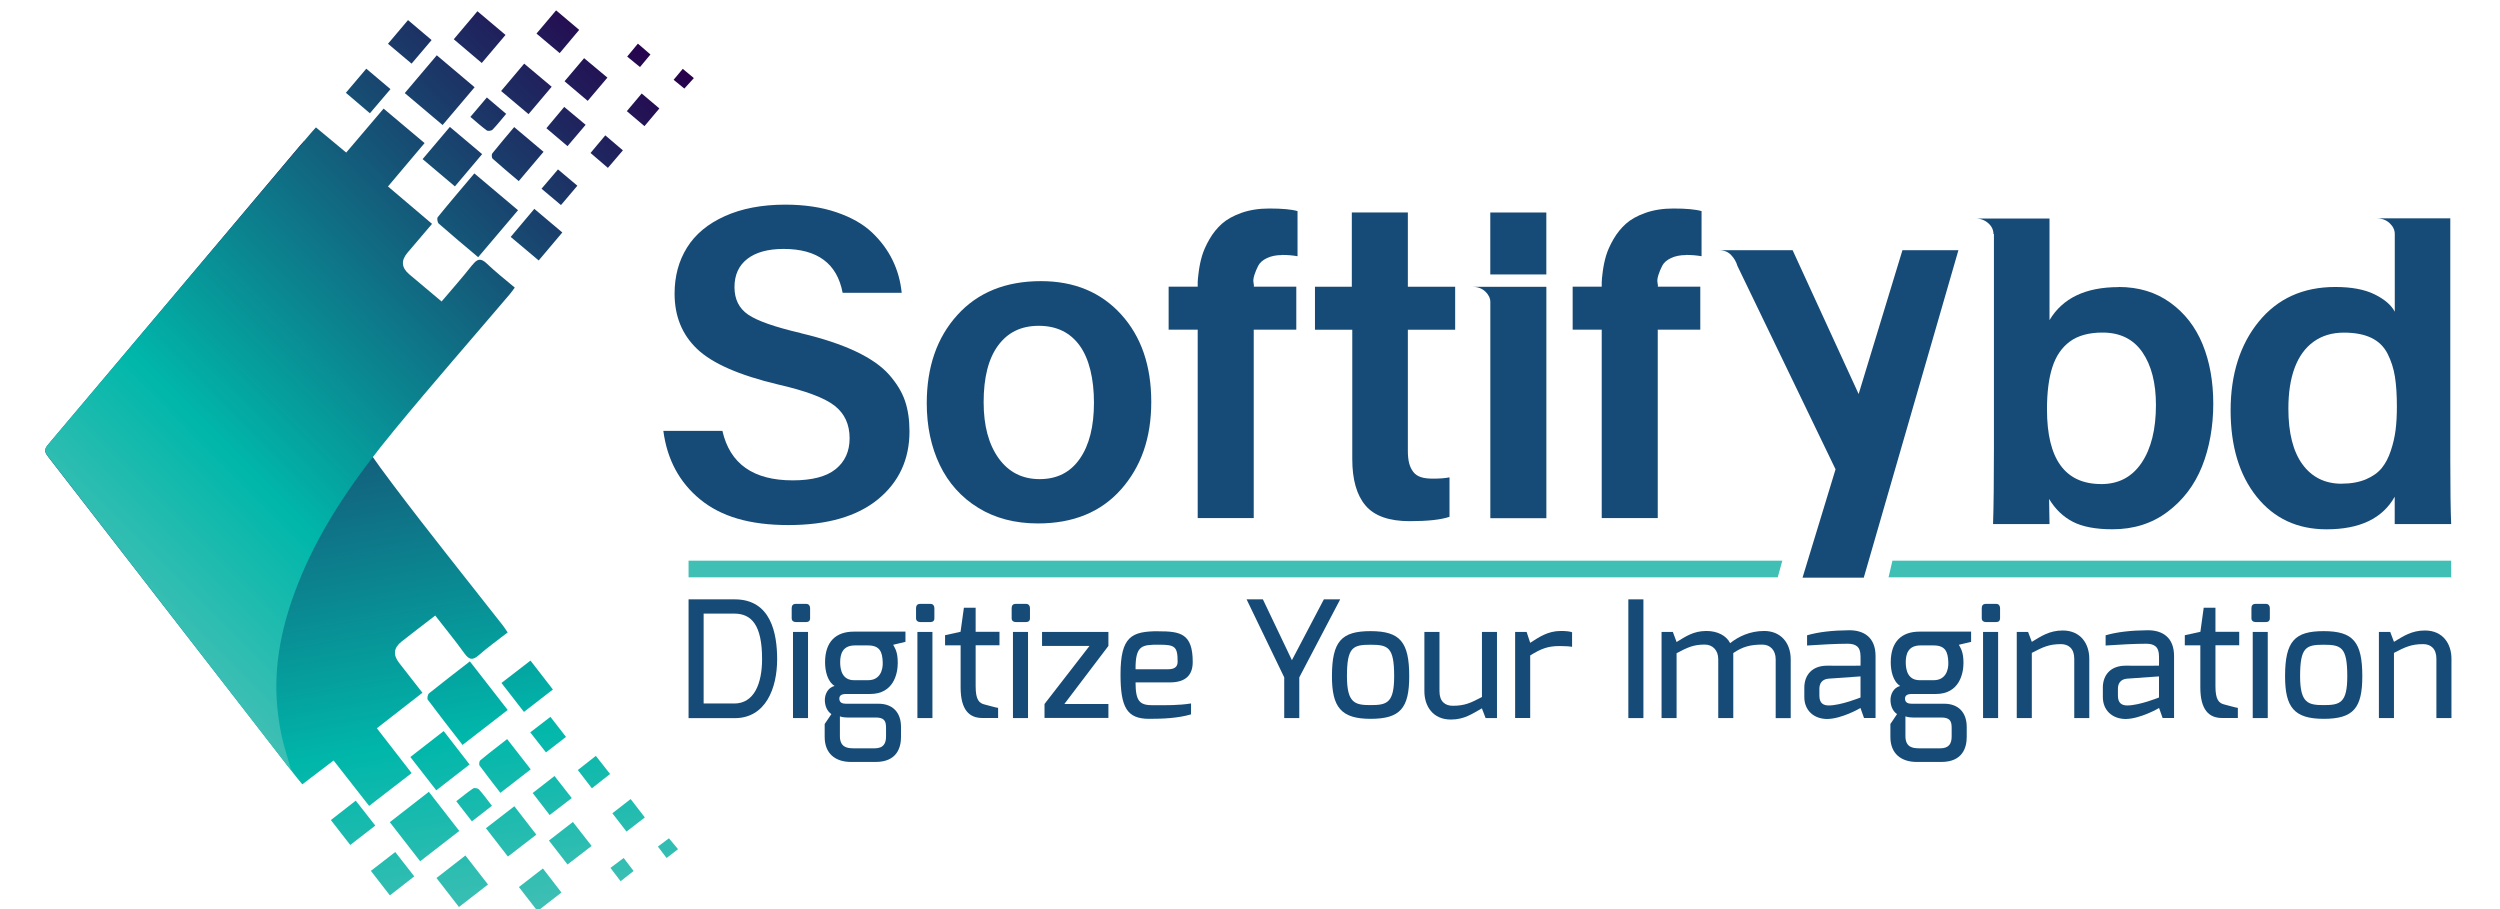<svg xmlns="http://www.w3.org/2000/svg" width="77" height="28" viewBox="0 0 77 28" fill="none">
<rect x="0" y="0" width="77" height="28" fill="#808080" stroke="none"/>
<g clip-path="url(#clip0_670_137)">
<rect width="77" height="28" fill="white"/>
<path d="M16.346 23.696C16.099 23.378 15.869 23.081 15.62 22.764C15.33 22.991 15.055 23.199 14.792 23.419C14.76 23.446 14.747 23.548 14.772 23.581C14.975 23.858 15.187 24.128 15.412 24.42C15.732 24.171 16.029 23.941 16.346 23.696ZM15.15 24.817C15.007 24.633 14.889 24.466 14.753 24.315C14.72 24.278 14.612 24.258 14.575 24.283C14.4 24.4 14.236 24.536 14.053 24.678C14.23 24.907 14.375 25.093 14.535 25.298C14.75 25.13 14.942 24.982 15.152 24.818L15.15 24.817ZM16.137 21.927C16.442 21.692 16.724 21.473 17.029 21.237C16.796 20.935 16.578 20.653 16.339 20.346C16.042 20.575 15.761 20.793 15.445 21.035C15.679 21.337 15.901 21.622 16.137 21.927ZM10.957 24.66C10.688 24.87 10.451 25.055 10.191 25.258C10.396 25.522 10.585 25.765 10.788 26.025C11.052 25.822 11.289 25.637 11.559 25.428C11.359 25.173 11.17 24.932 10.957 24.66ZM11.424 26.824C11.625 27.084 11.81 27.321 12.009 27.578C12.266 27.378 12.501 27.194 12.759 26.992C12.559 26.736 12.376 26.499 12.174 26.242C11.914 26.442 11.677 26.626 11.422 26.824H11.424ZM16.332 22.557C16.494 22.764 16.646 22.957 16.816 23.174C17.029 23.009 17.22 22.862 17.433 22.697C17.27 22.487 17.121 22.297 16.953 22.079C16.746 22.237 16.556 22.386 16.332 22.557ZM16.407 24.425C16.583 24.651 16.748 24.868 16.929 25.103C17.165 24.923 17.376 24.762 17.611 24.581C17.431 24.351 17.268 24.141 17.079 23.901C16.848 24.081 16.643 24.243 16.407 24.425ZM15.637 21.867C15.245 21.363 14.868 20.88 14.472 20.371C14.028 20.716 13.616 21.03 13.214 21.355C13.173 21.388 13.148 21.513 13.176 21.552C13.52 22.012 13.875 22.465 14.246 22.944C14.713 22.582 15.165 22.232 15.637 21.867ZM13.436 24.343C13.783 24.075 14.105 23.824 14.463 23.546C14.197 23.201 13.938 22.869 13.666 22.517C13.319 22.786 12.996 23.037 12.639 23.316C12.913 23.668 13.168 23.996 13.438 24.343H13.436ZM11.372 24.82C11.809 24.481 12.234 24.153 12.678 23.811C12.312 23.341 11.967 22.896 11.607 22.43C12.077 22.064 12.531 21.712 13.011 21.337C12.764 21.02 12.529 20.718 12.292 20.416C12.099 20.169 12.125 19.95 12.371 19.758C12.707 19.494 13.046 19.236 13.405 18.959C13.711 19.354 14.02 19.729 14.302 20.121C14.445 20.32 14.552 20.351 14.745 20.181C15.022 19.936 15.324 19.723 15.636 19.479C15.582 19.402 15.542 19.334 15.494 19.272C14.368 17.834 13.221 16.41 12.121 14.95C11.037 13.517 10.05 12.016 9.424 10.312C8.976 9.093 8.711 7.844 8.834 6.537C8.869 6.17 8.933 5.802 9.021 5.443C9.109 5.085 9.246 4.739 9.378 4.334C9.321 4.396 9.286 4.431 9.256 4.468C6.66 7.552 4.069 10.634 1.471 13.708C1.333 13.873 1.401 13.963 1.496 14.087C2.873 15.863 4.249 17.64 5.624 19.418C6.785 20.915 7.945 22.41 9.106 23.906C9.166 23.983 9.229 24.058 9.311 24.158C9.645 23.904 9.95 23.671 10.275 23.423C10.64 23.89 10.993 24.341 11.37 24.823L11.372 24.82ZM18.862 25.05C19.005 25.237 19.139 25.409 19.297 25.613C19.487 25.467 19.662 25.33 19.861 25.177C19.709 24.98 19.576 24.808 19.424 24.611C19.234 24.76 19.06 24.895 18.86 25.05H18.862ZM18.802 26.731C18.907 26.867 19.004 26.996 19.115 27.142C19.259 27.029 19.377 26.936 19.515 26.826C19.41 26.687 19.317 26.567 19.209 26.426C19.075 26.526 18.959 26.612 18.802 26.731ZM17.798 23.718C17.942 23.904 18.073 24.076 18.23 24.28C18.42 24.131 18.595 23.993 18.79 23.839C18.639 23.646 18.505 23.476 18.352 23.281C18.153 23.438 17.986 23.569 17.796 23.718H17.798ZM13.208 24.388C12.796 24.708 12.414 25.005 12.006 25.323C12.321 25.73 12.621 26.115 12.941 26.527C13.346 26.212 13.733 25.912 14.146 25.593C13.831 25.187 13.53 24.802 13.209 24.388H13.208ZM20.604 25.819C20.489 25.905 20.388 25.98 20.264 26.075C20.358 26.197 20.438 26.302 20.531 26.426C20.653 26.332 20.754 26.254 20.884 26.155C20.783 26.034 20.701 25.935 20.604 25.82V25.819ZM13.444 27.043C13.685 27.351 13.898 27.628 14.136 27.936C14.437 27.703 14.723 27.481 15.03 27.243C14.792 26.938 14.573 26.656 14.335 26.349C14.031 26.584 13.751 26.804 13.443 27.043H13.444ZM15.841 24.833C15.547 25.06 15.27 25.273 14.967 25.509C15.204 25.814 15.414 26.084 15.644 26.382C15.939 26.154 16.216 25.94 16.519 25.707C16.291 25.413 16.077 25.138 15.842 24.833H15.841ZM15.982 27.321C16.186 27.583 16.364 27.814 16.556 28.061C16.804 27.868 17.034 27.689 17.293 27.489C17.099 27.239 16.919 27.004 16.721 26.749C16.469 26.944 16.239 27.122 15.982 27.321ZM16.908 25.889C17.099 26.135 17.279 26.367 17.48 26.626C17.728 26.434 17.965 26.252 18.222 26.055C18.023 25.8 17.843 25.57 17.645 25.317C17.395 25.512 17.163 25.69 16.906 25.89L16.908 25.889Z" fill="url(#paint0_linear_670_137)"/>
<path d="M16.741 4.676C16.434 4.417 16.147 4.176 15.837 3.914C15.6 4.196 15.377 4.456 15.162 4.726C15.137 4.759 15.143 4.861 15.175 4.889C15.43 5.119 15.695 5.339 15.977 5.578C16.237 5.269 16.479 4.984 16.741 4.676ZM13.631 3.852C13.97 3.454 14.285 3.08 14.618 2.687C14.22 2.35 13.844 2.035 13.453 1.703C13.116 2.101 12.799 2.475 12.467 2.867C12.864 3.202 13.232 3.514 13.631 3.85V3.852ZM15.57 1.076C15.273 0.824 14.997 0.591 14.705 0.346C14.455 0.642 14.228 0.911 13.976 1.209C14.273 1.461 14.546 1.693 14.838 1.94C15.088 1.643 15.32 1.371 15.57 1.076ZM14.728 7.921C15.145 7.429 15.542 6.96 15.955 6.475C15.498 6.09 15.063 5.721 14.61 5.341C14.22 5.805 13.844 6.241 13.483 6.688C13.453 6.725 13.473 6.852 13.513 6.887C13.901 7.229 14.298 7.559 14.728 7.922V7.921ZM13.294 1.234C13.044 1.022 12.816 0.829 12.567 0.619C12.357 0.867 12.164 1.096 11.95 1.348C12.197 1.556 12.425 1.748 12.677 1.96C12.889 1.711 13.082 1.483 13.293 1.234H13.294ZM17.84 0.921C17.591 0.711 17.368 0.522 17.128 0.319C16.926 0.559 16.737 0.782 16.524 1.034C16.771 1.243 16.994 1.431 17.238 1.636C17.446 1.389 17.636 1.163 17.84 0.919V0.921ZM20.034 1.678C19.9 1.563 19.785 1.463 19.647 1.344C19.53 1.486 19.427 1.609 19.317 1.743C19.47 1.868 19.582 1.96 19.712 2.065C19.825 1.928 19.924 1.811 20.034 1.678ZM13.017 4.901C13.364 5.194 13.676 5.458 14.011 5.741C14.298 5.403 14.568 5.081 14.85 4.747C14.503 4.456 14.191 4.191 13.856 3.909C13.573 4.244 13.304 4.561 13.016 4.901H13.017ZM15.172 3.992C15.313 3.847 15.438 3.685 15.59 3.507C15.388 3.335 15.203 3.178 14.995 3.002C14.826 3.2 14.675 3.38 14.488 3.6C14.665 3.75 14.822 3.892 14.993 4.017C15.03 4.044 15.138 4.029 15.173 3.992H15.172ZM16.279 3.515C16.527 3.222 16.752 2.955 16.992 2.672C16.699 2.425 16.432 2.201 16.145 1.96C15.904 2.246 15.682 2.508 15.434 2.803C15.727 3.05 15.994 3.275 16.279 3.515ZM18.188 4.711C18.371 4.869 18.532 5.006 18.723 5.171C18.885 4.983 19.025 4.817 19.185 4.631C18.997 4.469 18.827 4.326 18.643 4.169C18.478 4.366 18.34 4.532 18.188 4.712V4.711ZM12.027 2.745C11.765 2.525 11.535 2.33 11.282 2.116C11.068 2.368 10.87 2.603 10.653 2.858C10.905 3.072 11.133 3.267 11.393 3.489C11.618 3.225 11.817 2.992 12.027 2.745ZM21.029 2.12C20.931 2.238 20.846 2.34 20.747 2.458C20.867 2.556 20.966 2.637 21.078 2.728C21.178 2.618 21.264 2.523 21.371 2.405C21.246 2.3 21.148 2.218 21.029 2.12ZM17.991 1.791C17.779 2.041 17.591 2.265 17.388 2.503C17.636 2.713 17.86 2.902 18.101 3.107C18.31 2.862 18.498 2.638 18.708 2.391C18.46 2.183 18.231 1.993 17.99 1.791H17.991ZM19.307 3.424C19.5 3.587 19.667 3.729 19.85 3.885C20.009 3.697 20.149 3.53 20.309 3.34C20.117 3.178 19.947 3.035 19.764 2.88C19.597 3.078 19.457 3.245 19.305 3.425L19.307 3.424ZM16.829 3.949C17.056 4.141 17.254 4.311 17.479 4.501C17.676 4.269 17.849 4.065 18.038 3.844C17.809 3.654 17.604 3.484 17.378 3.293C17.188 3.52 17.012 3.729 16.829 3.949ZM15.729 7.297C16.032 7.552 16.305 7.782 16.592 8.022C16.842 7.725 17.074 7.452 17.319 7.16C17.024 6.912 16.751 6.682 16.457 6.433C16.209 6.728 15.975 7.005 15.729 7.297ZM14.546 8.161C14.248 8.541 13.926 8.903 13.601 9.286C13.256 8.996 12.927 8.721 12.602 8.446C12.364 8.243 12.347 8.023 12.55 7.784C12.799 7.492 13.047 7.2 13.307 6.895C12.842 6.5 12.405 6.13 11.95 5.743C12.33 5.293 12.694 4.862 13.077 4.407C12.649 4.047 12.239 3.7 11.815 3.345C11.418 3.81 11.046 4.247 10.663 4.699C10.348 4.437 10.053 4.192 9.731 3.924C9.644 4.02 9.578 4.092 9.516 4.167C8.294 5.614 7.071 7.06 5.851 8.507C4.402 10.225 2.953 11.944 1.504 13.661C1.404 13.78 1.331 13.866 1.464 14.038C3.932 17.218 6.393 20.406 8.856 23.591C8.886 23.629 8.917 23.666 8.972 23.729C8.857 23.321 8.736 22.969 8.662 22.607C8.589 22.245 8.54 21.875 8.52 21.506C8.452 20.196 8.769 18.959 9.267 17.76C9.964 16.082 11.011 14.625 12.154 13.236C13.314 11.826 14.52 10.45 15.704 9.058C15.755 8.998 15.799 8.933 15.855 8.858C15.553 8.602 15.26 8.374 14.995 8.119C14.81 7.941 14.701 7.967 14.55 8.161H14.546ZM16.679 5.813C16.894 5.993 17.079 6.148 17.278 6.316C17.456 6.105 17.613 5.921 17.783 5.72C17.576 5.546 17.393 5.391 17.186 5.218C17.009 5.426 16.849 5.614 16.677 5.815L16.679 5.813Z" fill="url(#paint1_linear_670_137)"/>
<path d="M21.208 17.268H54.896L54.754 17.782H21.208V17.268Z" fill="#40BFB4"/>
<path d="M75.496 17.268V17.782H58.167L58.287 17.268H75.496Z" fill="#40BFB4"/>
<path d="M21.208 18.46H22.63C23.746 18.46 23.936 19.509 23.936 20.304C23.936 21.2 23.582 22.119 22.63 22.119H21.208V18.462V18.46ZM22.615 21.668C23.226 21.668 23.472 21.058 23.472 20.298C23.472 19.254 23.149 18.899 22.615 18.899H21.672V21.667H22.615V21.668Z" fill="#164B77"/>
<path d="M24.384 18.729C24.384 18.65 24.424 18.6 24.506 18.6H24.834C24.911 18.6 24.951 18.66 24.951 18.729V19.044C24.951 19.119 24.906 19.159 24.834 19.159H24.506C24.434 19.159 24.384 19.114 24.384 19.044V18.729ZM24.424 19.464H24.887V22.117H24.424V19.464Z" fill="#164B77"/>
<path d="M25.706 21.128C25.484 20.988 25.412 20.663 25.412 20.399C25.412 19.764 25.745 19.454 26.299 19.454H27.888V19.769L27.51 19.859C27.565 19.969 27.651 20.069 27.651 20.419C27.651 20.745 27.525 21.375 26.799 21.375H26.057C25.977 21.375 25.851 21.39 25.851 21.515C25.851 21.64 25.941 21.675 26.057 21.675H27.061C27.495 21.675 27.751 21.945 27.751 22.389V22.699C27.751 23.019 27.63 23.468 26.969 23.468H26.212C25.737 23.468 25.4 23.217 25.4 22.699V22.299L25.607 21.994C25.465 21.898 25.405 21.728 25.405 21.558C25.405 21.388 25.495 21.18 25.702 21.128H25.706ZM26.271 23.049H26.931C27.218 23.049 27.29 22.894 27.29 22.679V22.414C27.29 22.204 27.235 22.099 26.968 22.099H26.091C25.949 22.099 25.869 22.064 25.869 22.064V22.672C25.869 23.012 26.091 23.047 26.272 23.047L26.271 23.049ZM26.306 20.95H26.739C27.108 20.95 27.198 20.633 27.188 20.399C27.178 20.069 27.091 19.879 26.734 19.879H26.331C25.952 19.879 25.877 20.144 25.877 20.399C25.877 20.655 25.954 20.95 26.306 20.95Z" fill="#164B77"/>
<path d="M28.214 18.729C28.214 18.65 28.256 18.6 28.336 18.6H28.662C28.739 18.6 28.779 18.66 28.779 18.729V19.044C28.779 19.119 28.734 19.159 28.662 19.159H28.336C28.266 19.159 28.214 19.114 28.214 19.044V18.729ZM28.256 19.464H28.719V22.117H28.256V19.464Z" fill="#164B77"/>
<path d="M29.106 19.564L29.585 19.459L29.688 18.719H30.05V19.459H30.784V19.874H30.05V21.138C30.05 21.562 30.162 21.658 30.324 21.698C30.324 21.698 30.707 21.803 30.742 21.803V22.114H30.254C29.86 22.114 29.587 21.873 29.587 21.17V19.876H29.108V19.566L29.106 19.564Z" fill="#164B77"/>
<path d="M31.159 18.729C31.159 18.65 31.199 18.6 31.279 18.6H31.606C31.683 18.6 31.723 18.66 31.723 18.729V19.044C31.723 19.119 31.678 19.159 31.606 19.159H31.279C31.209 19.159 31.159 19.114 31.159 19.044V18.729ZM31.199 19.464H31.663V22.117H31.199V19.464Z" fill="#164B77"/>
<path d="M32.096 19.464H34.139V19.894L32.782 21.683H34.139V22.112H32.171V21.683L33.557 19.894H32.095V19.464H32.096Z" fill="#164B77"/>
<path d="M35.681 19.444C36.351 19.444 36.736 19.509 36.736 20.388C36.736 20.798 36.514 21.018 36.029 21.018H34.975C34.975 21.603 35.107 21.721 35.501 21.721C35.949 21.721 36.306 21.727 36.684 21.666V22.002C36.281 22.122 35.812 22.14 35.394 22.14C34.714 22.14 34.512 21.795 34.512 20.776C34.512 19.602 34.85 19.442 35.682 19.442L35.681 19.444ZM35.979 20.613C36.181 20.613 36.271 20.533 36.271 20.383C36.271 19.909 36.186 19.857 35.696 19.857C35.177 19.857 34.97 19.867 34.975 20.613H35.979Z" fill="#164B77"/>
<path d="M38.897 18.46L39.791 20.334L40.775 18.46H41.278L40.018 20.863V22.117H39.554V20.863L38.395 18.46H38.899H38.897Z" fill="#164B77"/>
<path d="M42.213 19.439C43.122 19.439 43.404 19.772 43.404 20.828C43.404 21.812 43.127 22.14 42.213 22.14C41.3 22.14 41.024 21.777 41.024 20.828C41.024 19.742 41.326 19.439 42.213 19.439ZM42.213 21.717C42.718 21.717 42.94 21.652 42.94 20.828C42.94 19.933 42.758 19.858 42.213 19.858C41.668 19.858 41.486 19.933 41.486 20.828C41.486 21.658 41.735 21.717 42.213 21.717Z" fill="#164B77"/>
<path d="M43.873 19.464H44.336V21.293C44.336 21.608 44.511 21.738 44.745 21.738C45.118 21.738 45.3 21.648 45.644 21.468V19.464H46.107V22.117H45.757L45.642 21.817C45.343 21.987 45.097 22.162 44.688 22.162C44.128 22.162 43.871 21.747 43.871 21.287V19.462L43.873 19.464Z" fill="#164B77"/>
<path d="M46.666 19.464H47.02L47.13 19.799C47.401 19.624 47.675 19.434 48.067 19.434C48.203 19.434 48.355 19.444 48.42 19.474V19.923C48.355 19.908 48.188 19.898 48.042 19.898C47.668 19.898 47.461 19.983 47.13 20.188V22.115H46.666V19.462V19.464Z" fill="#164B77"/>
<path d="M50.153 18.46H50.617V22.117H50.153V18.46Z" fill="#164B77"/>
<path d="M51.176 19.464H51.524L51.639 19.774C51.926 19.599 52.16 19.434 52.561 19.434C52.892 19.434 53.172 19.574 53.288 19.809C53.547 19.604 53.899 19.434 54.337 19.434C54.837 19.434 55.154 19.789 55.154 20.309V22.119H54.691V20.305C54.691 20.024 54.519 19.854 54.282 19.854C53.919 19.854 53.677 19.914 53.385 20.114V22.117H52.922V20.303C52.922 20.023 52.745 19.853 52.506 19.853C52.15 19.853 51.976 19.943 51.639 20.118V22.117H51.176V19.464Z" fill="#164B77"/>
<path d="M55.573 21.183C55.573 20.788 55.815 20.503 56.275 20.503C56.275 20.503 57.304 20.508 57.304 20.503C57.304 20.503 57.309 20.218 57.304 20.212C57.304 19.912 57.152 19.827 56.906 19.827C56.575 19.827 56.077 19.852 55.658 19.882V19.567C56.017 19.462 56.445 19.417 56.946 19.412C57.404 19.407 57.767 19.627 57.767 20.206V22.115H57.412L57.302 21.805C57.286 21.82 56.712 22.145 56.269 22.145C55.86 22.14 55.573 21.875 55.573 21.471V21.181V21.183ZM56.325 21.728C56.699 21.728 57.304 21.483 57.304 21.483V20.833L56.315 20.903C56.107 20.923 56.037 21.063 56.037 21.213V21.428C56.037 21.663 56.163 21.728 56.325 21.728Z" fill="#164B77"/>
<path d="M58.525 21.128C58.304 20.988 58.235 20.663 58.235 20.399C58.235 19.764 58.567 19.454 59.121 19.454H60.71V19.769L60.333 19.859C60.388 19.969 60.475 20.069 60.475 20.419C60.475 20.745 60.348 21.375 59.623 21.375H58.881C58.799 21.375 58.674 21.39 58.674 21.515C58.674 21.64 58.766 21.675 58.881 21.675H59.884C60.318 21.675 60.575 21.945 60.575 22.389V22.699C60.575 23.019 60.453 23.468 59.793 23.468H59.036C58.562 23.468 58.224 23.217 58.224 22.699V22.299L58.429 21.994C58.287 21.898 58.227 21.728 58.227 21.558C58.227 21.388 58.317 21.18 58.524 21.128H58.525ZM59.091 23.049H59.751C60.039 23.049 60.111 22.894 60.111 22.679V22.414C60.111 22.204 60.054 22.099 59.788 22.099H58.909C58.767 22.099 58.687 22.064 58.687 22.064V22.672C58.687 23.012 58.909 23.047 59.091 23.047V23.049ZM59.126 20.95H59.559C59.928 20.95 60.018 20.633 60.008 20.399C59.998 20.069 59.911 19.879 59.554 19.879H59.151C58.772 19.879 58.697 20.144 58.697 20.399C58.697 20.655 58.772 20.95 59.126 20.95Z" fill="#164B77"/>
<path d="M61.038 18.729C61.038 18.65 61.078 18.6 61.16 18.6H61.487C61.562 18.6 61.602 18.66 61.602 18.729V19.044C61.602 19.119 61.557 19.159 61.487 19.159H61.16C61.088 19.159 61.038 19.114 61.038 19.044V18.729ZM61.078 19.464H61.542V22.117H61.078V19.464Z" fill="#164B77"/>
<path d="M62.116 19.464H62.465L62.58 19.769C62.868 19.594 63.125 19.419 63.532 19.419C64.087 19.419 64.35 19.832 64.35 20.288V22.117H63.887V20.288C63.887 19.977 63.712 19.839 63.477 19.839C63.105 19.839 62.917 19.934 62.58 20.109V22.117H62.116V19.464Z" fill="#164B77"/>
<path d="M64.767 21.183C64.767 20.788 65.008 20.503 65.467 20.503C65.467 20.503 66.497 20.508 66.497 20.503C66.497 20.503 66.502 20.218 66.497 20.212C66.497 19.912 66.344 19.827 66.099 19.827C65.772 19.827 65.273 19.852 64.853 19.882V19.567C65.213 19.462 65.64 19.417 66.141 19.412C66.599 19.407 66.961 19.627 66.961 20.206V22.115H66.609L66.499 21.805C66.484 21.82 65.909 22.145 65.464 22.145C65.055 22.14 64.768 21.875 64.768 21.471V21.181L64.767 21.183ZM65.519 21.728C65.892 21.728 66.497 21.483 66.497 21.483V20.833L65.509 20.903C65.302 20.923 65.232 21.063 65.232 21.213V21.428C65.232 21.663 65.359 21.728 65.519 21.728Z" fill="#164B77"/>
<path d="M67.294 19.564L67.772 19.459L67.874 18.719H68.236V19.459H68.968V19.874H68.236V21.138C68.236 21.562 68.347 21.658 68.509 21.698C68.509 21.698 68.891 21.803 68.926 21.803V22.114H68.438C68.044 22.114 67.77 21.873 67.77 21.17V19.876H67.292V19.566L67.294 19.564Z" fill="#164B77"/>
<path d="M69.344 18.729C69.344 18.65 69.384 18.6 69.466 18.6H69.794C69.871 18.6 69.911 18.66 69.911 18.729V19.044C69.911 19.119 69.866 19.159 69.794 19.159H69.466C69.395 19.159 69.344 19.114 69.344 19.044V18.729ZM69.384 19.464H69.847V22.117H69.384V19.464Z" fill="#164B77"/>
<path d="M71.569 19.439C72.479 19.439 72.759 19.772 72.759 20.828C72.759 21.812 72.484 22.14 71.569 22.14C70.653 22.14 70.38 21.777 70.38 20.828C70.38 19.742 70.682 19.439 71.569 19.439ZM71.569 21.717C72.074 21.717 72.296 21.652 72.296 20.828C72.296 19.933 72.112 19.858 71.569 19.858C71.025 19.858 70.843 19.933 70.843 20.828C70.843 21.658 71.092 21.717 71.569 21.717Z" fill="#164B77"/>
<path d="M73.27 19.464H73.619L73.734 19.769C74.022 19.594 74.279 19.419 74.688 19.419C75.243 19.419 75.505 19.832 75.505 20.288V22.117H75.041V20.288C75.041 19.977 74.865 19.839 74.633 19.839C74.259 19.839 74.073 19.934 73.734 20.109V22.117H73.27V19.464Z" fill="#164B77"/>
<path d="M24.668 10.263C25.345 10.423 25.91 10.612 26.36 10.825C26.81 11.039 27.152 11.277 27.384 11.54C27.616 11.804 27.779 12.071 27.872 12.342C27.966 12.614 28.012 12.93 28.012 13.285C28.012 14.15 27.689 14.847 27.044 15.377C26.397 15.907 25.476 16.172 24.282 16.172C23.088 16.172 22.21 15.909 21.568 15.384C20.926 14.859 20.547 14.153 20.431 13.271H22.25C22.482 14.288 23.203 14.795 24.416 14.795C25.013 14.795 25.454 14.68 25.74 14.448C26.025 14.217 26.168 13.9 26.168 13.5C26.168 13.071 26.015 12.738 25.706 12.496C25.399 12.256 24.818 12.037 23.96 11.841C22.765 11.556 21.936 11.192 21.473 10.75C21.009 10.308 20.777 9.74 20.777 9.044C20.777 8.509 20.904 8.037 21.159 7.627C21.413 7.217 21.801 6.893 22.323 6.658C22.845 6.422 23.467 6.303 24.189 6.303C24.778 6.303 25.301 6.382 25.76 6.537C26.218 6.693 26.583 6.9 26.857 7.159C27.129 7.417 27.34 7.702 27.492 8.014C27.644 8.326 27.737 8.661 27.772 9.018H25.953C25.783 8.117 25.178 7.667 24.134 7.667C23.652 7.667 23.28 7.771 23.017 7.974C22.753 8.179 22.622 8.469 22.622 8.843C22.622 9.216 22.762 9.5 23.044 9.691C23.324 9.883 23.866 10.073 24.668 10.26V10.263Z" fill="#164B77"/>
<path d="M32.062 8.659C33.088 8.659 33.91 9.001 34.53 9.683C35.15 10.365 35.459 11.264 35.459 12.377C35.459 13.491 35.148 14.372 34.53 15.072C33.91 15.772 33.056 16.122 31.969 16.122C31.265 16.122 30.651 15.962 30.13 15.641C29.608 15.319 29.214 14.88 28.946 14.323C28.679 13.766 28.544 13.131 28.544 12.418C28.544 11.304 28.857 10.398 29.486 9.703C30.115 9.008 30.972 8.659 32.06 8.659H32.062ZM32.022 14.757C32.557 14.757 32.969 14.547 33.259 14.128C33.55 13.71 33.694 13.134 33.694 12.402C33.694 11.671 33.548 11.05 33.253 10.643C32.959 10.238 32.539 10.035 31.995 10.035C31.452 10.035 31.043 10.235 30.745 10.637C30.446 11.039 30.296 11.622 30.296 12.389C30.296 13.111 30.45 13.686 30.758 14.115C31.067 14.543 31.487 14.757 32.022 14.757Z" fill="#164B77"/>
<path d="M39.484 7.856C39.306 7.856 39.152 7.887 39.022 7.949C38.892 8.011 38.804 8.089 38.755 8.182C38.707 8.276 38.665 8.372 38.635 8.469C38.604 8.568 38.595 8.648 38.609 8.709C38.622 8.771 38.624 8.813 38.615 8.829H39.926V10.153H38.615V15.957H36.889V10.153H35.994V8.829H36.889V8.689C36.889 8.631 36.901 8.519 36.923 8.354C36.945 8.189 36.978 8.031 37.023 7.879C37.068 7.727 37.143 7.557 37.25 7.37C37.356 7.184 37.486 7.024 37.638 6.888C37.79 6.755 37.99 6.643 38.24 6.555C38.49 6.467 38.775 6.422 39.096 6.422C39.487 6.422 39.778 6.448 39.964 6.502V7.892C39.821 7.866 39.661 7.852 39.482 7.852L39.484 7.856Z" fill="#164B77"/>
<path d="M51.927 7.856C51.749 7.856 51.596 7.887 51.465 7.949C51.335 8.011 51.247 8.089 51.199 8.182C51.15 8.276 51.109 8.372 51.079 8.469C51.047 8.568 51.039 8.648 51.052 8.709C51.065 8.771 51.067 8.813 51.059 8.829H52.369V10.153H51.059V15.957H49.333V10.153H48.438V8.829H49.333V8.689C49.333 8.631 49.345 8.519 49.366 8.354C49.388 8.189 49.421 8.031 49.466 7.879C49.511 7.727 49.586 7.557 49.693 7.37C49.8 7.184 49.93 7.024 50.082 6.888C50.233 6.755 50.433 6.643 50.684 6.555C50.934 6.467 51.219 6.422 51.539 6.422C51.931 6.422 52.221 6.448 52.408 6.502V7.892C52.264 7.866 52.104 7.852 51.926 7.852L51.927 7.856Z" fill="#164B77"/>
<path d="M45.355 8.833H47.628V15.961H45.902V9.301C45.902 9.186 45.85 9.078 45.749 8.981C45.645 8.883 45.515 8.834 45.353 8.834L45.355 8.833Z" fill="#164B77"/>
<path d="M60.319 7.707L57.404 17.792H55.518L56.535 14.455L53.512 8.189C53.477 8.064 53.412 7.954 53.319 7.856C53.226 7.756 53.102 7.707 52.952 7.707H55.213L57.246 12.136L58.595 7.707H60.32H60.319Z" fill="#164B77"/>
<path d="M65.253 8.839C65.868 8.839 66.398 8.999 66.844 9.321C67.289 9.641 67.621 10.07 67.841 10.605C68.059 11.14 68.169 11.751 68.169 12.438C68.169 13.124 68.052 13.795 67.821 14.37C67.589 14.945 67.234 15.41 66.757 15.767C66.28 16.124 65.716 16.302 65.064 16.302C64.547 16.302 64.139 16.224 63.84 16.069C63.542 15.914 63.299 15.679 63.112 15.367L63.125 16.142H61.386C61.404 15.617 61.413 14.832 61.413 13.79V7.21H61.399C61.399 7.13 61.378 7.053 61.333 6.983C61.288 6.912 61.223 6.852 61.139 6.803C61.054 6.755 60.959 6.73 60.852 6.73H63.125V9.86C63.527 9.183 64.236 8.843 65.251 8.843L65.253 8.839ZM64.718 14.91C65.253 14.91 65.666 14.692 65.961 14.255C66.255 13.818 66.403 13.225 66.403 12.476C66.403 11.799 66.265 11.257 65.988 10.852C65.711 10.447 65.301 10.243 64.758 10.243C64.339 10.243 64.004 10.335 63.755 10.517C63.505 10.7 63.325 10.962 63.214 11.305C63.102 11.649 63.047 12.084 63.047 12.609C63.047 14.143 63.604 14.909 64.719 14.909L64.718 14.91Z" fill="#164B77"/>
<path d="M75.469 14.162C75.469 15.035 75.478 15.696 75.496 16.141H73.757V15.299C73.382 15.967 72.683 16.303 71.658 16.303C70.757 16.303 70.04 15.967 69.505 15.299C68.97 14.63 68.703 13.743 68.703 12.638C68.703 11.532 68.993 10.612 69.572 9.903C70.15 9.195 70.936 8.839 71.926 8.839C72.425 8.839 72.828 8.914 73.137 9.066C73.444 9.218 73.652 9.396 73.759 9.601V7.207C73.759 7.082 73.705 6.97 73.599 6.872C73.492 6.773 73.359 6.725 73.197 6.725H75.469V14.16V14.162ZM72.126 14.897C72.411 14.897 72.658 14.852 72.868 14.764C73.078 14.675 73.24 14.559 73.357 14.417C73.472 14.275 73.567 14.097 73.637 13.882C73.709 13.668 73.757 13.456 73.784 13.246C73.81 13.036 73.824 12.798 73.824 12.531C73.824 12.166 73.804 11.856 73.764 11.602C73.724 11.349 73.647 11.112 73.537 10.894C73.425 10.675 73.258 10.512 73.035 10.405C72.812 10.298 72.531 10.245 72.193 10.245C71.828 10.245 71.516 10.338 71.258 10.525C70.999 10.712 70.806 10.98 70.676 11.327C70.546 11.676 70.482 12.094 70.482 12.584C70.482 13.333 70.627 13.907 70.917 14.303C71.208 14.7 71.611 14.899 72.128 14.899L72.126 14.897Z" fill="#164B77"/>
<path d="M43.362 10.156V13.886C43.362 14.04 43.376 14.165 43.402 14.268C43.429 14.37 43.471 14.46 43.529 14.535C43.587 14.61 43.664 14.663 43.762 14.695C43.861 14.729 43.984 14.742 44.136 14.742C44.351 14.742 44.519 14.729 44.645 14.702V15.917C44.386 16.007 43.976 16.052 43.416 16.052C42.784 16.052 42.33 15.891 42.058 15.57C41.786 15.249 41.65 14.772 41.65 14.14V10.155H40.501V8.831H41.636V6.543H43.362V8.831H44.819V10.155H43.362V10.156Z" fill="#164B77"/>
<path d="M47.627 6.545H45.901V8.453H47.627V6.545Z" fill="#164B77"/>
</g>
<defs>
<linearGradient id="paint0_linear_670_137" x1="12.679" y1="28.748" x2="8.406" y2="4.506" gradientUnits="userSpaceOnUse">
<stop stop-color="#40BFB4"/>
<stop offset="0.23" stop-color="#00B7AA"/>
<stop offset="1" stop-color="#27004B"/>
</linearGradient>
<linearGradient id="paint1_linear_670_137" x1="4.089" y1="18.823" x2="20.978" y2="2.011" gradientUnits="userSpaceOnUse">
<stop stop-color="#40BFB4"/>
<stop offset="0.23" stop-color="#00B7AA"/>
<stop offset="1" stop-color="#27004B"/>
</linearGradient>
<clipPath id="clip0_670_137">
<rect width="77" height="28" fill="white"/>
</clipPath>
</defs>
</svg>
